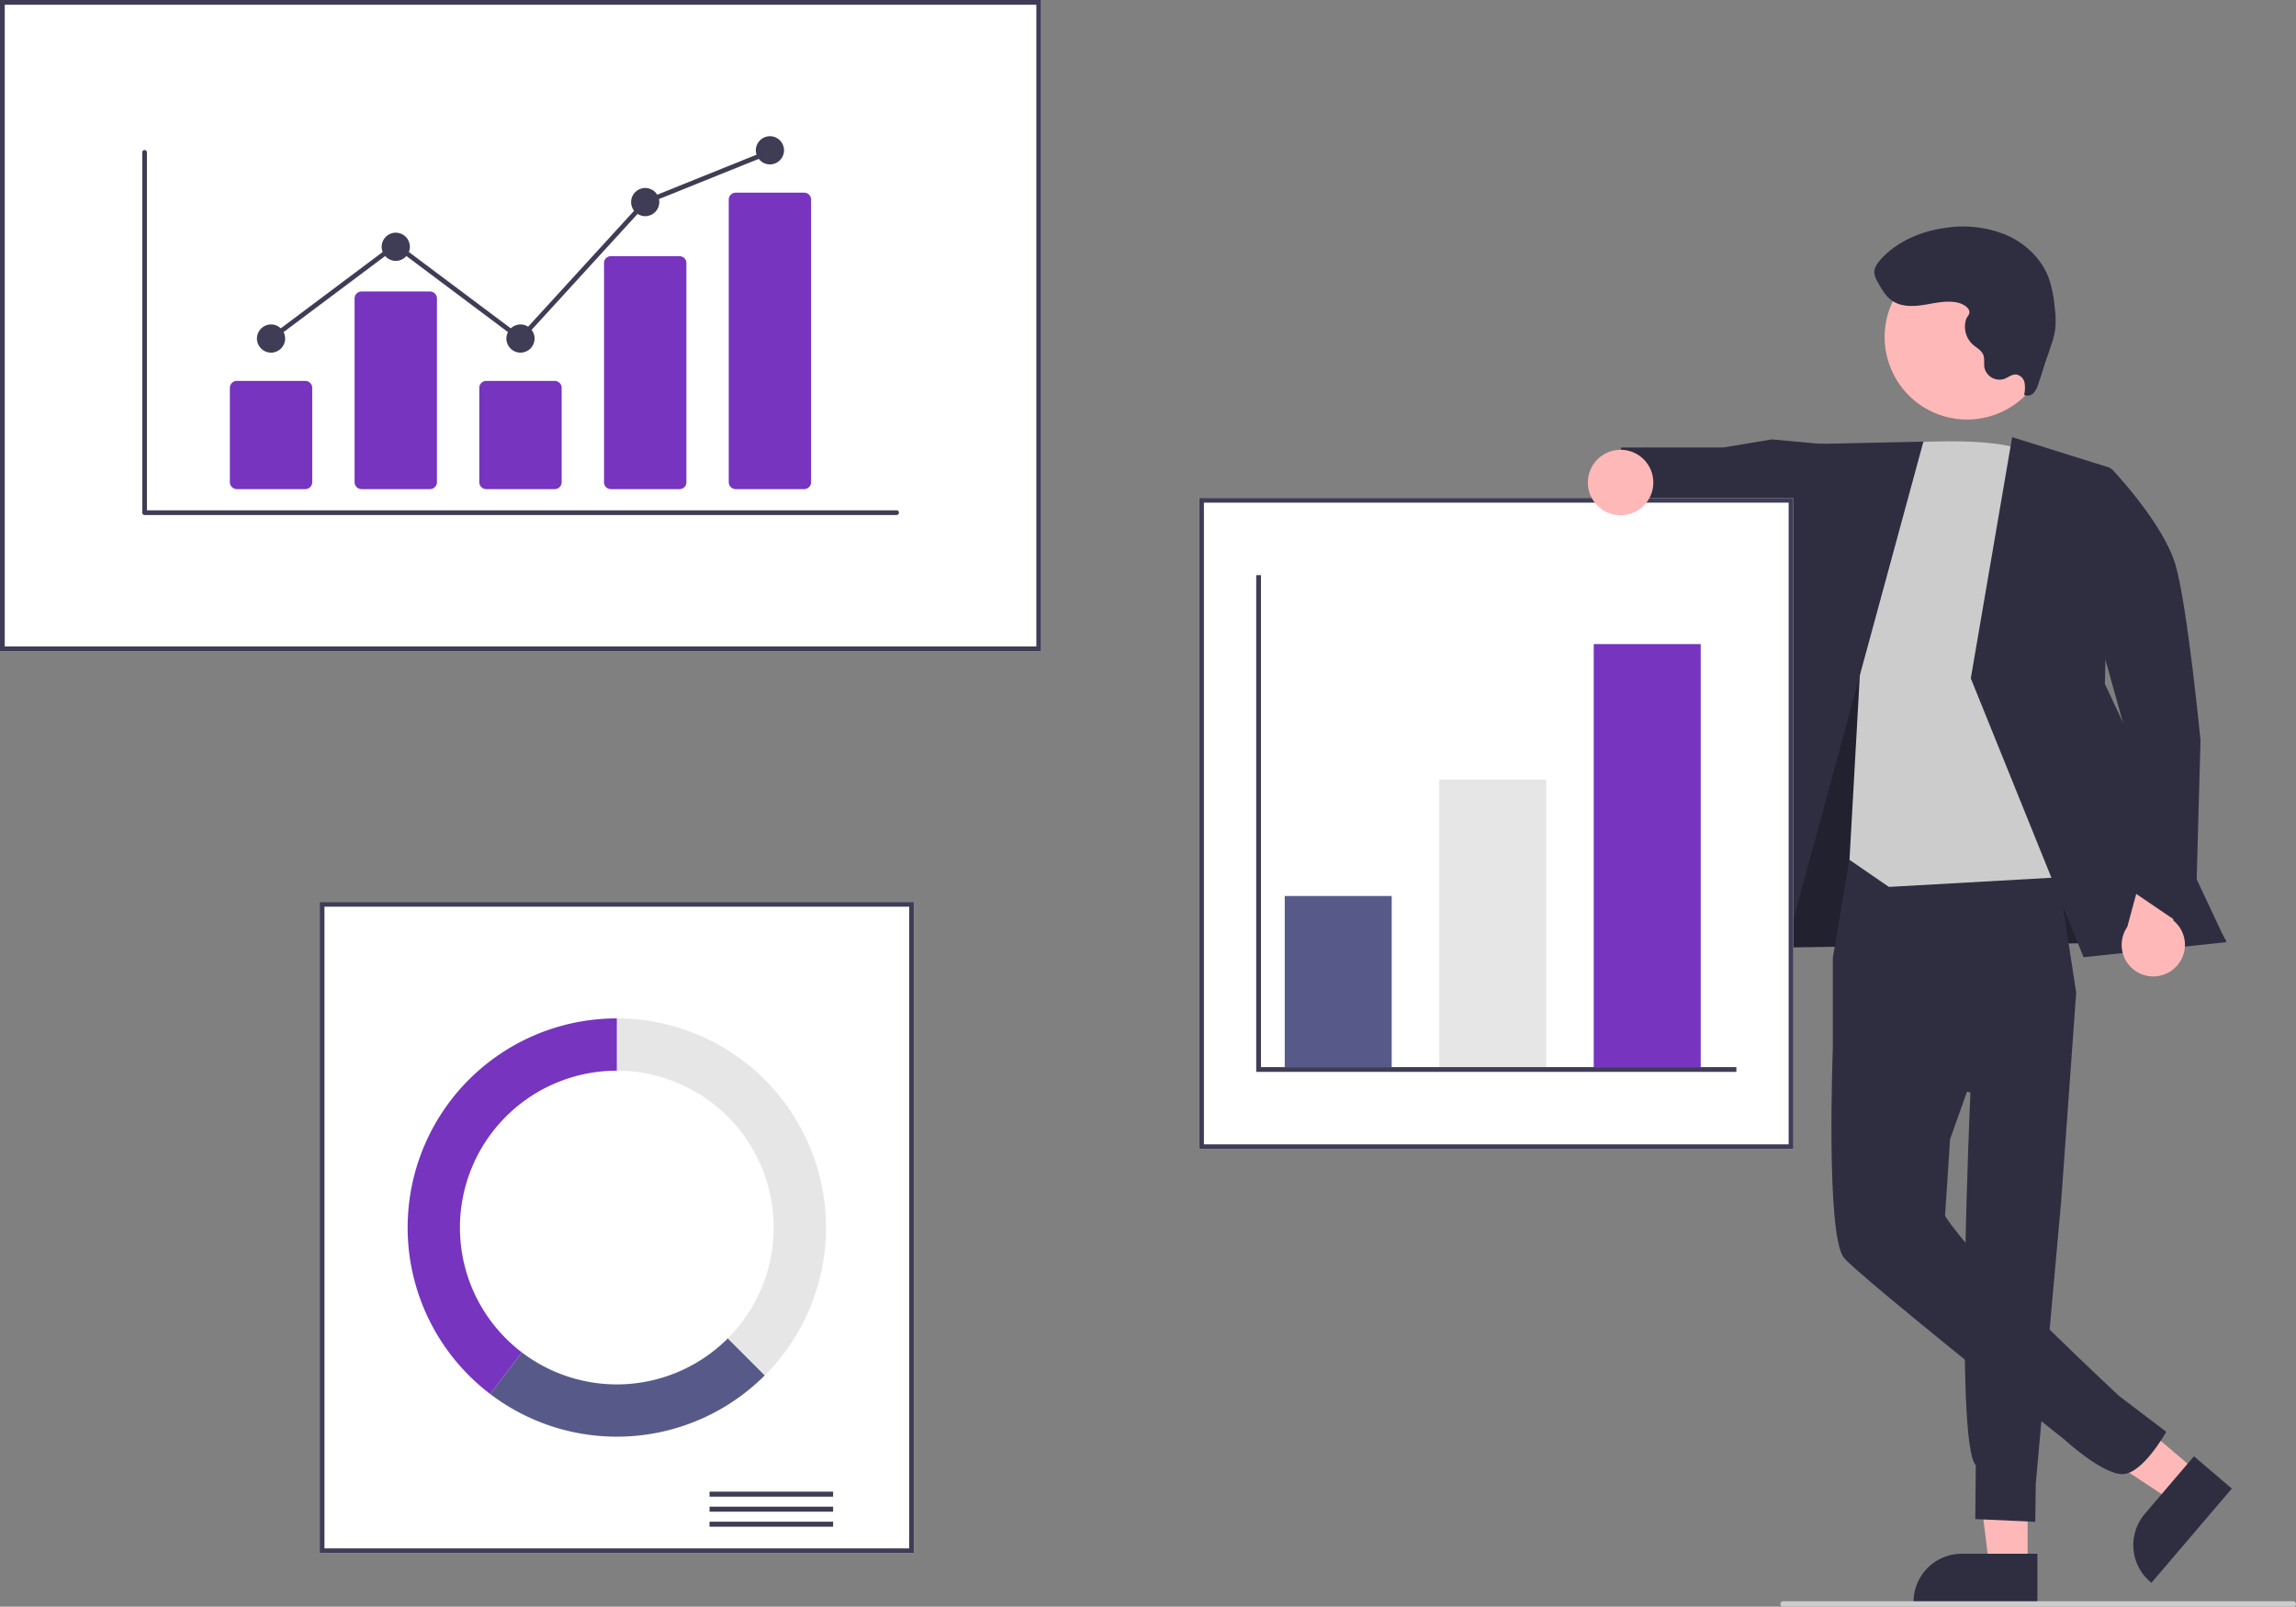 <svg role="img" xmlns:xlink="http://www.w3.org/1999/xlink" viewBox="0 0 841.59 589" height="589" width="841.59" xmlns="http://www.w3.org/2000/svg"><rect x="0" y="0" width="841.59" height="589" fill="#808080" stroke="none"/><polygon fill="#ffb8b8" points="743.208 574.193 729.128 574.192 722.43 519.885 743.21 519.886 743.208 574.193"></polygon><path fill="#2f2e41" transform="translate(-179.205 -155.5)" d="M926.003,743.341l-45.399-.002V742.765A17.671,17.671,0,0,1,898.275,725.095h.001l27.728.001Z"></path><polygon fill="#ffb8b8" points="805.349 539.578 796.21 550.289 750.55 520.133 764.039 504.326 805.349 539.578"></polygon><path fill="#2f2e41" transform="translate(-179.205 -155.5)" d="M997.267,701.206l-29.469,34.534-.437-.373a17.671,17.671,0,0,1-1.972-24.912l.001-.001,17.999-21.092Z"></path><polygon fill="#2f2e41" points="643.236 307.117 638.853 347.537 816.024 345.01 738.759 219.114 675.673 216.848 643.236 307.117"></polygon><polygon opacity="0.28" points="643.236 307.117 638.853 347.537 816.024 345.01 738.759 219.114 675.673 216.848 643.236 307.117"></polygon><path fill="#2f2e41" transform="translate(-179.205 -155.5)" d="M857.28,469.556l-6.255,36.984v33.058L901.455,556.06s-5.904,128.404,1.967,136.583l-.193,19.742,22,1,.179-13.894L934.735,595.635l5.493-76.25-8.907-57.811Z"></path><path fill="#2f2e41" transform="translate(-179.205 -155.5)" d="M896.35,501.392l-45.325,38.206s-2.653,68.932,4.084,77.016c5.786,6.943,81.038,66.832,81.038,66.832s13.374,12.268,20.869,12.464,16.213-15.525,16.213-15.525l-17.358-13.188S910.901,625.22,897.549,608.53c-5.389-6.737-5.389-7.41-5.389-7.41l1.841-28.014,18.525-51.991Z"></path><polygon fill="#2f2e41" points="669.024 162.885 649.482 161.079 631.756 164.033 594.222 164.045 591.024 191.249 625.277 198.914 633.624 194.823 668.419 208.08 669.024 162.885"></polygon><path fill="#ccc" transform="translate(-179.205 -155.5)" d="M871.569,318.3s41.474-3.886,50.905,3.524,29.641,154.266,29.641,154.266l-80.545,4.546-14.44-9.935,4.099-73.317Z"></path><polygon fill="#2f2e41" points="705.024 161.885 659.275 162.889 616.622 355.62 650.305 363.031 705.024 161.885"></polygon><polygon fill="#2f2e41" points="737.546 160.256 773.583 171.535 771.536 250.722 816.024 345.396 763.725 350.905 722.386 248.675 737.546 160.256"></polygon><path fill="#ffb8b8" transform="translate(-179.205 -155.5)" d="M976.176,510.513a11.513,11.513,0,0,0-.436-17.649l7.25-25.291-14.295-8.154-9.737,35.86a11.576,11.576,0,0,0,17.218,15.234Z"></path><path fill="#2f2e41" transform="translate(-179.205 -155.5)" d="M931.905,329.234l21.323-1.85s19.143,20.022,23.498,35.524,9.071,64.005,9.071,64.005l-1.967,70.955L958.905,480.943l-1.672-61.031Z"></path><circle fill="#ffb8b8" transform="translate(44.353 779.631) rotate(-61.337)" r="30.227" cy="279.072" cx="900.239"></circle><path fill="#2f2e41" transform="translate(-179.205 -155.5)" d="M896.869,266.453c-3.966-.916-8.083.099-12.099.757s-8.443.875-11.841-1.366c-2.509-1.655-4.052-4.393-5.501-7.027a8.088,8.088,0,0,1-1.183-3.101c-.171-1.948,1.069-3.725,2.384-5.172,6.112-6.718,15.044-10.396,24.051-11.564a41.554,41.554,0,0,1,21.961,2.682c6.837,2.999,12.715,8.491,15.403,15.456a43.895,43.895,0,0,1,2.301,11.038,32.97,32.97,0,0,1,.155,8.359,35.832,35.832,0,0,1-1.62,6.056l-4.453,13.446a8.859,8.859,0,0,1-1.751,3.466,3.029,3.029,0,0,1-3.547.777,11.04,11.04,0,0,0,.16-4.461,3.764,3.764,0,0,0-2.97-2.995c-1.641-.174-3.043,1.098-4.6,1.646a5.66,5.66,0,0,1-7.035-3.818q-.064-.215-.111-.436c-.246-1.537.167-3.183-.416-4.626-.683-1.691-2.493-2.578-3.853-3.793a8.869,8.869,0,0,1-2.433-9.217c.364-1.119,1.392-1.628,1.187-2.913C900.787,267.963,898.301,266.784,896.869,266.453Z"></path><path fill="#fff" transform="translate(-179.205 -155.5)" d="M560.817,394.225H179.205V155.5H560.817Z"></path><path fill="#3f3d56" transform="translate(-179.205 -155.5)" d="M560.817,394.225H179.205V155.5H560.817ZM180.947,392.483H559.074V157.243H180.947Z"></path><path fill="#fff" transform="translate(-179.205 -155.5)" d="M514.204,724.869H296.389V486.143H514.204Z"></path><path fill="#3f3d56" transform="translate(-179.205 -155.5)" d="M514.204,724.869H296.389V486.143H514.204Zm-216.072-1.743H512.462V487.886H298.132Z"></path><rect fill="#3f3d56" height="1.837" width="45.306" y="546.822" x="260.071"></rect><rect fill="#3f3d56" height="1.837" width="45.306" y="552.332" x="260.071"></rect><rect fill="#3f3d56" height="1.837" width="45.306" y="557.842" x="260.071"></rect><path fill="#e6e6e6" transform="translate(-179.205 -155.5)" d="M405.297,528.835v19.168a57.503,57.503,0,0,1,40.661,98.164l13.554,13.554A76.671,76.671,0,0,0,405.297,528.835Z"></path><path fill="#575a89" transform="translate(-179.205 -155.5)" d="M459.511,659.72l-13.554-13.554a57.489,57.489,0,0,1-75.451,5.116l-11.601,15.265A76.669,76.669,0,0,0,459.511,659.72Z"></path><path fill="#7634bf" transform="translate(-179.205 -155.5)" d="M347.794,605.506a57.503,57.503,0,0,1,57.503-57.503V528.835a76.67,76.67,0,0,0-46.392,137.713l11.602-15.265A57.403,57.403,0,0,1,347.794,605.506Z"></path><path fill="#fff" transform="translate(-179.205 -155.5)" d="M836.57,576.755H618.755V338.029H836.57Z"></path><path fill="#3f3d56" transform="translate(-179.205 -155.5)" d="M836.57,576.755H618.755V338.029H836.57ZM620.498,575.012H834.828V339.771H620.498Z"></path><rect fill="#575a89" height="62.731" width="39.207" y="328.465" x="470.916"></rect><rect fill="#e6e6e6" height="105.422" width="39.207" y="285.773" x="527.548"></rect><rect fill="#7634bf" height="155.084" width="39.207" y="236.112" x="584.18"></rect><polygon fill="#3f3d56" points="636.455 392.939 460.461 392.939 460.461 210.845 462.203 210.845 462.203 391.196 636.455 391.196 636.455 392.939"></polygon><circle fill="#ffb8b8" r="12" cy="176.885" cx="594.024"></circle><path fill="#ccc" transform="translate(-179.205 -155.5)" d="M1019.795,744.5h-187a1,1,0,0,1,0-2h187a1,1,0,0,1,0,2Z"></path><path fill="#3f3d56" transform="translate(-179.205 -155.5)" d="M507.82,344.299H232.202a.863.863,0,0,1-.863-.863V211.332a.863.863,0,0,1,1.725,0V342.573H507.82a.863.863,0,1,1,0,1.725Z"></path><path fill="#7634bf" transform="translate(-179.205 -155.5)" d="M291.089,334.81H266.021a2.563,2.563,0,0,1-2.561-2.56V297.693a2.563,2.563,0,0,1,2.561-2.56h25.069a2.563,2.563,0,0,1,2.561,2.56v34.557A2.563,2.563,0,0,1,291.089,334.81Z"></path><path fill="#7634bf" transform="translate(-179.205 -155.5)" d="M336.805,334.81H311.736a2.563,2.563,0,0,1-2.561-2.56V264.916a2.563,2.563,0,0,1,2.561-2.56H336.805a2.563,2.563,0,0,1,2.561,2.56v67.334A2.563,2.563,0,0,1,336.805,334.81Z"></path><path fill="#7634bf" transform="translate(-179.205 -155.5)" d="M382.521,334.81H357.452a2.563,2.563,0,0,1-2.561-2.56V297.693a2.563,2.563,0,0,1,2.561-2.56h25.069a2.563,2.563,0,0,1,2.561,2.56v34.557A2.563,2.563,0,0,1,382.521,334.81Z"></path><path fill="#7634bf" transform="translate(-179.205 -155.5)" d="M428.236,334.81H403.168a2.507,2.507,0,0,1-2.561-2.444V251.861a2.507,2.507,0,0,1,2.561-2.444h25.069a2.507,2.507,0,0,1,2.561,2.444v80.505A2.507,2.507,0,0,1,428.236,334.81Z"></path><path fill="#7634bf" transform="translate(-179.205 -155.5)" d="M473.952,334.81H448.883a2.563,2.563,0,0,1-2.561-2.56V228.688a2.563,2.563,0,0,1,2.561-2.56h25.069a2.563,2.563,0,0,1,2.561,2.56V332.25A2.563,2.563,0,0,1,473.952,334.81Z"></path><circle fill="#3f3d56" r="5.175" cy="124.107" cx="99.35"></circle><circle fill="#3f3d56" r="5.175" cy="90.467" cx="145.066"></circle><circle fill="#3f3d56" r="5.175" cy="124.107" cx="190.781"></circle><circle fill="#3f3d56" r="5.175" cy="74.078" cx="236.497"></circle><circle fill="#3f3d56" r="5.175" cy="55.102" cx="282.213"></circle><polygon fill="#3f3d56" points="190.89 125.266 145.066 90.943 99.867 124.797 98.833 123.416 145.066 88.787 190.672 122.947 235.993 73.352 236.175 73.278 281.89 54.858 282.535 56.459 237.001 74.805 190.89 125.266"></polygon></svg>